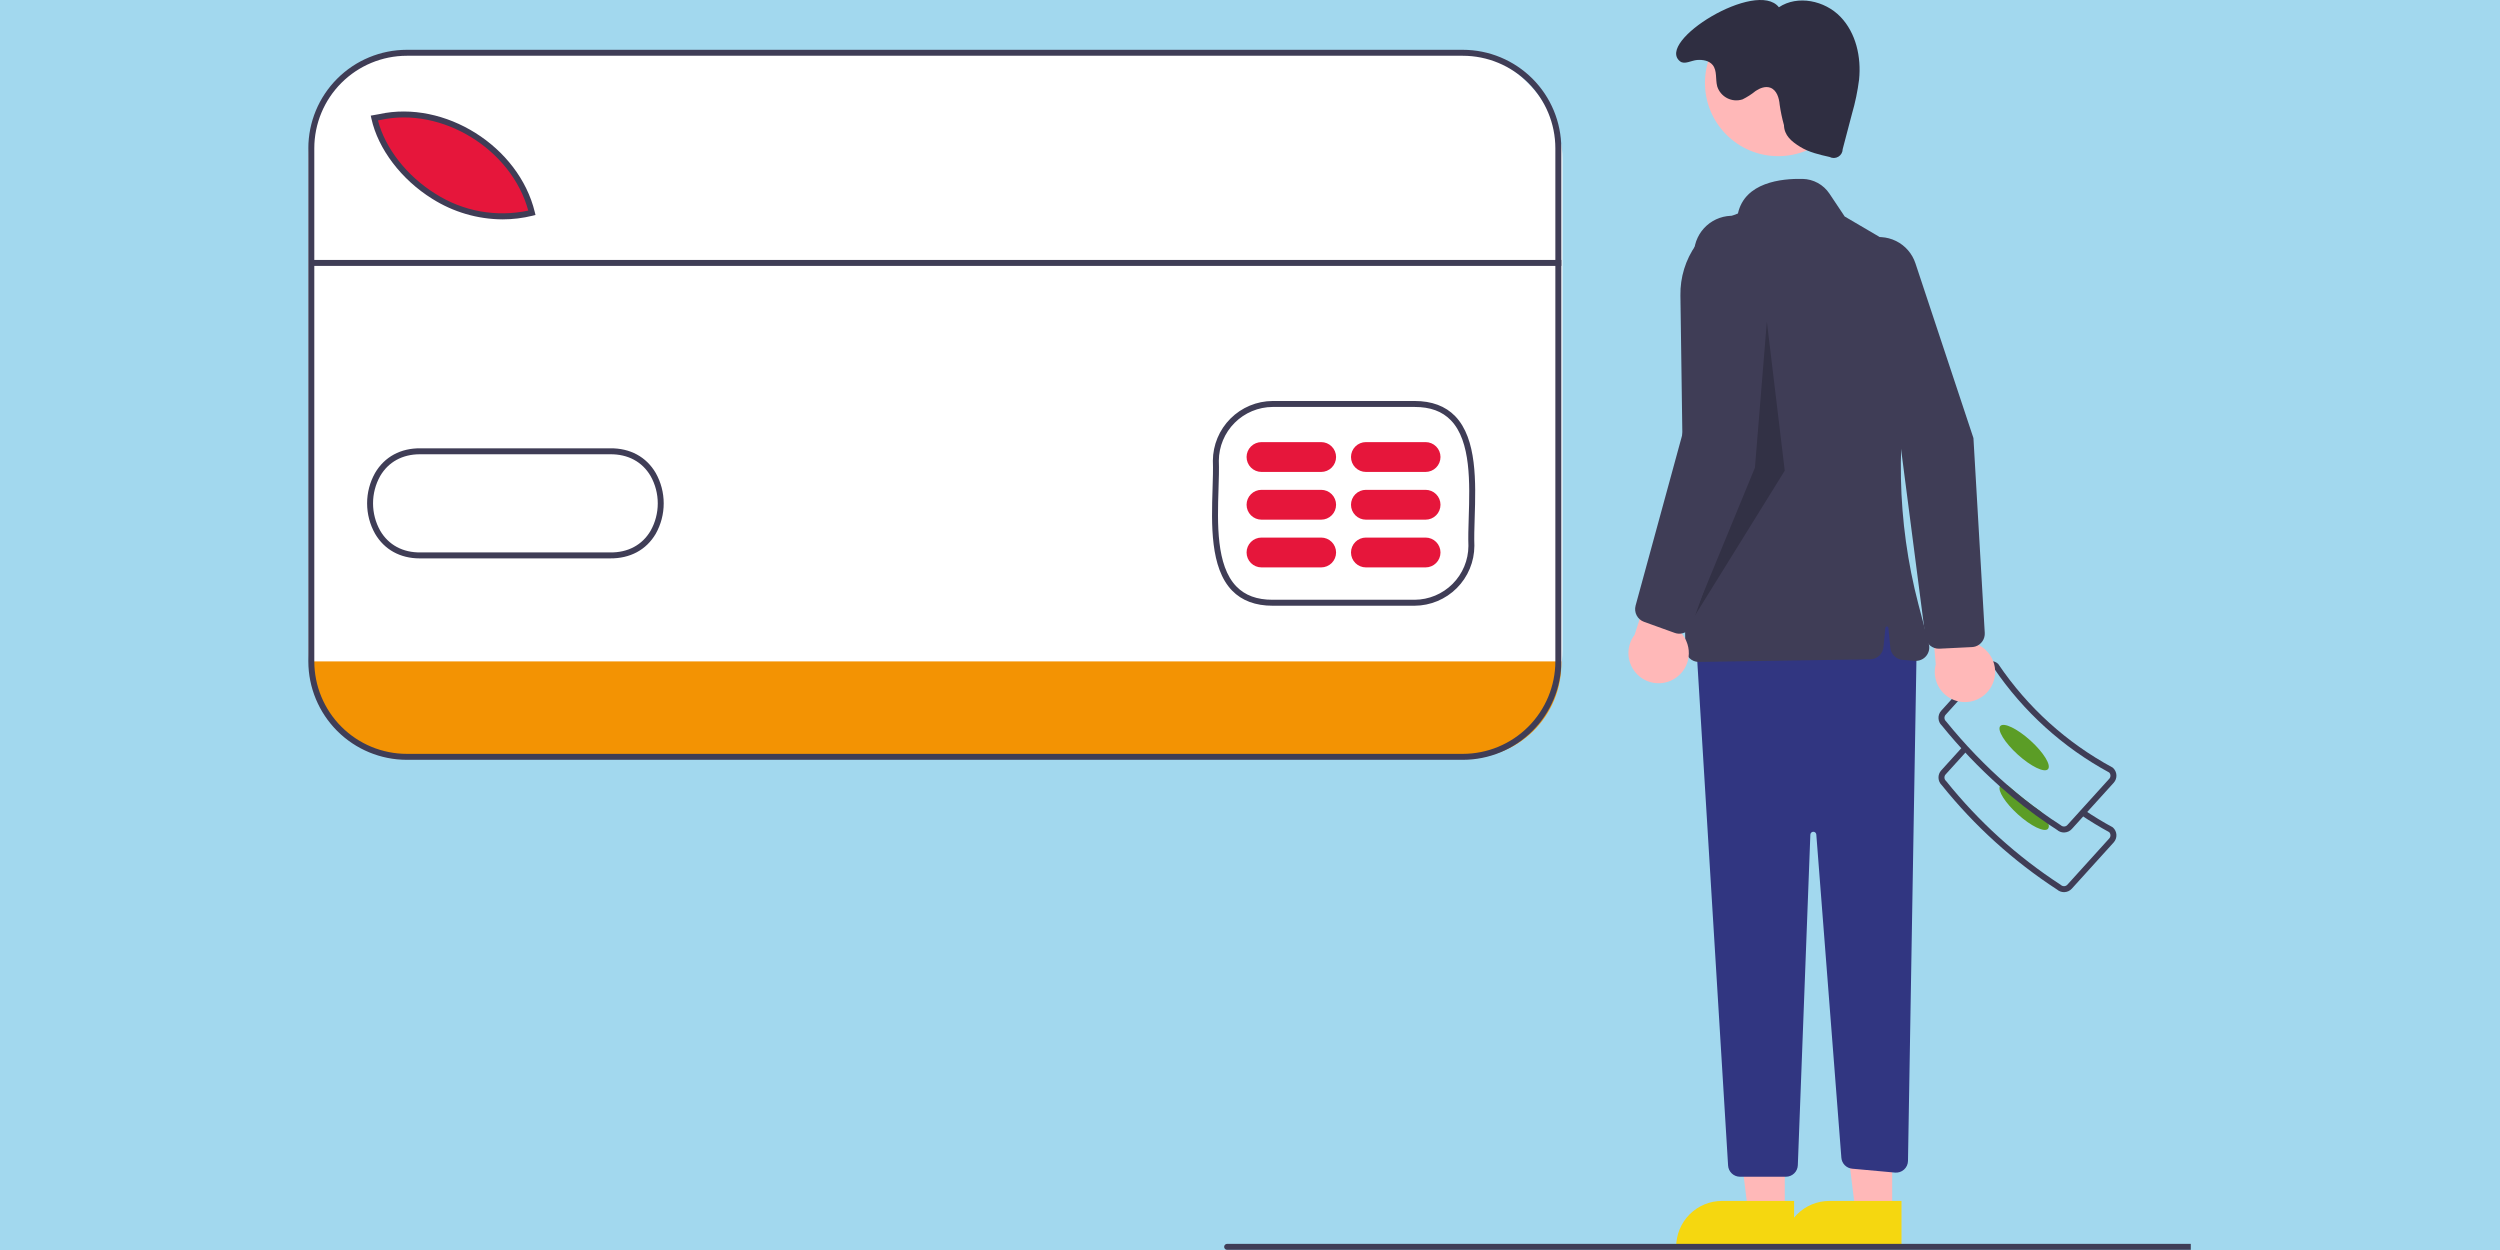 <?xml version="1.0" encoding="UTF-8"?> <svg xmlns="http://www.w3.org/2000/svg" width="600" height="300" viewBox="0 0 600 300" fill="none"><rect width="600" height="300" fill="#A2D8EE"></rect><g clip-path="url(#clip0_620_2937)"><rect x="74" y="12" width="301" height="170" rx="26" fill="white"></rect><path d="M374.716 158.73V159.382C374.715 165.366 372.337 171.105 368.104 175.336C363.872 179.567 358.132 181.944 352.148 181.943H97.42C91.437 181.942 85.699 179.565 81.468 175.334C77.237 171.103 74.86 165.365 74.859 159.382V158.73H374.716Z" fill="#F39303"></path><path d="M128.136 51.331C109.728 55.878 93.203 41.715 90.317 28.577L91.599 28.348C107.114 24.918 124.434 36.009 128.136 51.331Z" fill="#E6163B"></path><path d="M495.354 214.115C494.748 214.116 494.163 213.899 493.705 213.502C483.208 206.667 473.864 198.206 466.024 188.437C465.544 187.981 465.262 187.357 465.237 186.696C465.212 186.035 465.446 185.391 465.89 184.901L471.043 179.21L472.105 180.172L466.951 185.862C466.756 186.078 466.654 186.363 466.668 186.655C466.683 186.946 466.812 187.22 467.028 187.415L467.104 187.495C474.866 197.177 484.122 205.56 494.525 212.327L494.618 212.399C494.835 212.594 495.12 212.696 495.411 212.682C495.702 212.667 495.976 212.538 496.172 212.322L506.226 201.218C506.413 201.012 506.515 200.742 506.51 200.463C506.506 200.185 506.396 199.918 506.203 199.718C503.873 198.448 501.6 197.064 499.445 195.603L500.248 194.418C502.391 195.871 504.653 197.246 506.971 198.505L507.11 198.604C507.356 198.827 507.557 199.096 507.699 199.397C507.841 199.697 507.923 200.023 507.939 200.355C507.956 200.687 507.907 201.019 507.795 201.332C507.683 201.645 507.51 201.933 507.287 202.18L497.233 213.283C497.01 213.53 496.741 213.731 496.44 213.873C496.14 214.015 495.814 214.096 495.482 214.112C495.439 214.114 495.396 214.115 495.354 214.115Z" fill="#3F3D56"></path><path d="M484.27 195.424C487.427 198.28 490.671 199.848 491.516 198.918C491.626 198.76 491.695 198.577 491.718 198.386C491.74 198.195 491.715 198.001 491.644 197.822C491.302 196.768 490.754 195.793 490.033 194.951C487.227 192.953 484.499 190.798 481.85 188.486C481.019 188.214 480.382 188.221 480.074 188.564C480.03 188.614 479.994 188.669 479.967 188.729C479.437 189.81 481.277 192.71 484.27 195.424Z" fill="#5B9D26"></path><path d="M465.239 172.404C465.266 173.056 465.549 173.671 466.026 174.115C470.268 179.357 474.931 184.244 479.967 188.728C483.653 192.016 487.554 195.054 491.644 197.821C492.325 198.287 493.012 198.738 493.707 199.182C494.162 199.581 494.748 199.8 495.353 199.798C495.396 199.798 495.439 199.79 495.482 199.79C495.815 199.775 496.142 199.694 496.443 199.551C496.744 199.408 497.014 199.208 497.236 198.96L507.289 187.862C507.74 187.363 507.974 186.706 507.94 186.035C507.907 185.364 507.608 184.733 507.11 184.282L506.974 184.182C495.999 178.254 486.618 169.762 479.63 159.43L479.523 159.301C479.024 158.85 478.367 158.616 477.696 158.65C477.025 158.683 476.394 158.982 475.943 159.48L465.89 170.578C465.667 170.824 465.494 171.112 465.382 171.426C465.271 171.739 465.222 172.071 465.239 172.404ZM466.671 172.332C466.663 172.189 466.684 172.046 466.732 171.911C466.78 171.775 466.854 171.651 466.95 171.545L477.003 160.44C477.1 160.332 477.218 160.245 477.349 160.183C477.481 160.122 477.623 160.087 477.769 160.082C478.032 160.066 478.292 160.147 478.499 160.311C485.59 170.771 495.091 179.375 506.201 185.399C506.394 185.598 506.504 185.864 506.51 186.142C506.515 186.419 506.415 186.689 506.229 186.895L496.17 198C496.074 198.109 495.958 198.196 495.827 198.258C495.697 198.319 495.555 198.353 495.411 198.358C495.119 198.373 494.834 198.272 494.616 198.079L494.523 198.008C493.005 197.034 491.509 196.015 490.033 194.95C487.227 192.953 484.499 190.798 481.85 188.485C476.5 183.818 471.565 178.697 467.1 173.177L467.029 173.098C466.814 172.899 466.685 172.624 466.671 172.332Z" fill="#3F3D56"></path><path d="M491.515 184.6C492.357 183.671 490.478 180.599 487.319 177.739C484.16 174.878 480.917 173.312 480.075 174.242C479.234 175.171 481.113 178.243 484.272 181.103C487.431 183.964 490.674 185.53 491.515 184.6Z" fill="#5B9D26"></path><path d="M428.347 291.087L419.569 291.086L415.393 257.228L428.348 257.229L428.347 291.087Z" fill="#FFB8B8"></path><path d="M430.585 299.595L402.282 299.594V299.236C402.282 297.789 402.567 296.357 403.12 295.02C403.674 293.684 404.485 292.469 405.508 291.446C406.531 290.423 407.746 289.612 409.082 289.058C410.419 288.505 411.852 288.22 413.298 288.22H413.299L430.586 288.22L430.585 299.595Z" fill="#F5D710"></path><path d="M454.122 291.087L445.345 291.086L441.168 257.228L454.124 257.229L454.122 291.087Z" fill="#FFB8B8"></path><path d="M456.361 299.595L428.057 299.594V299.236C428.057 297.789 428.342 296.357 428.896 295.02C429.45 293.684 430.261 292.469 431.284 291.446C432.307 290.423 433.522 289.612 434.858 289.058C436.195 288.505 437.627 288.22 439.074 288.22H439.075L456.361 288.22L456.361 299.595Z" fill="#F5D710"></path><path d="M460.013 154.254L457.917 278.617C457.911 279.011 457.823 279.399 457.66 279.757C457.496 280.116 457.26 280.437 456.967 280.7C456.674 280.963 456.33 281.163 455.956 281.287C455.582 281.411 455.187 281.457 454.795 281.421L444.523 280.487C443.849 280.426 443.219 280.128 442.744 279.647C442.268 279.165 441.979 278.531 441.927 277.856L435.913 200.282C435.899 200.1 435.816 199.93 435.681 199.807C435.545 199.684 435.368 199.618 435.185 199.622C435.003 199.625 434.828 199.699 434.698 199.827C434.567 199.955 434.491 200.128 434.484 200.31L431.478 279.661C431.45 280.401 431.136 281.101 430.603 281.615C430.069 282.129 429.357 282.416 428.616 282.416H417.6C416.871 282.416 416.169 282.138 415.638 281.638C415.107 281.138 414.786 280.455 414.742 279.727L407.03 153.538L452.854 142.082L460.013 154.254Z" fill="#313681"></path><path d="M426.776 37.478C436.488 37.478 444.362 29.605 444.362 19.893C444.362 10.181 436.488 2.307 426.776 2.307C417.064 2.307 409.191 10.181 409.191 19.893C409.191 29.605 417.064 37.478 426.776 37.478Z" fill="#FFB8B8"></path><path d="M405.461 157.953C405.156 157.659 404.913 157.307 404.745 156.918C404.578 156.529 404.489 156.111 404.484 155.687L403.298 70.884C403.227 66.57 404.524 62.344 407.005 58.814C409.485 55.284 413.021 52.631 417.104 51.236C418.751 43.761 427.52 42.825 432.632 42.937C433.907 42.964 435.158 43.299 436.277 43.913C437.396 44.526 438.35 45.401 439.059 46.462L442.724 51.958L450.8 56.693C454.538 58.874 457.486 62.187 459.22 66.152C460.953 70.118 461.382 74.532 460.445 78.757L459.202 84.413C454.823 104.431 455.239 125.202 460.417 145.029L462.919 154.569C463.05 155.065 463.059 155.586 462.947 156.088C462.836 156.589 462.605 157.056 462.276 157.451C461.947 157.845 461.528 158.155 461.055 158.354C460.582 158.554 460.068 158.638 459.556 158.598L456.65 158.374C455.895 158.317 455.185 157.996 454.644 157.467C454.103 156.939 453.765 156.236 453.691 155.483L453.21 150.674C453.201 150.586 453.16 150.504 453.094 150.444C453.028 150.385 452.942 150.352 452.854 150.352C452.765 150.352 452.679 150.385 452.613 150.444C452.548 150.504 452.506 150.586 452.497 150.674L452.032 155.33C451.953 156.117 451.588 156.847 451.006 157.382C450.424 157.917 449.666 158.219 448.875 158.231L407.755 158.864C407.738 158.864 407.721 158.865 407.704 158.865C406.866 158.866 406.061 158.539 405.461 157.953Z" fill="#3F3D56"></path><path d="M428.152 30.03C428.224 32.516 429.95 33.954 432.069 35.256C434.187 36.559 436.664 37.123 439.091 37.668C439.417 37.841 439.782 37.927 440.151 37.918C440.52 37.909 440.88 37.805 441.197 37.616C441.514 37.427 441.777 37.16 441.961 36.84C442.144 36.52 442.242 36.157 442.245 35.788L444.471 27.323C445.258 24.619 445.831 21.857 446.184 19.063C446.72 13.686 445.446 7.903 441.693 4.015C437.941 0.128 431.432 -1.253 426.935 1.742C421.599 -5.074 397.205 9.985 403.222 14.725C404.293 15.568 405.929 14.501 407.288 14.398C408.647 14.294 410.17 14.534 411.033 15.588C412.16 16.966 411.669 19.018 412.134 20.737C412.326 21.341 412.636 21.902 413.046 22.386C413.456 22.871 413.958 23.269 414.523 23.558C415.087 23.848 415.704 24.023 416.336 24.073C416.969 24.123 417.605 24.047 418.208 23.85C419.332 23.296 420.389 22.617 421.359 21.825C422.401 21.131 423.718 20.618 424.891 21.055C426.437 21.633 426.987 23.526 427.127 25.171C427.362 26.811 427.705 28.434 428.152 30.03Z" fill="#2F2E41"></path><path opacity="0.2" d="M424.045 77.161L421.181 112.244L406.145 148.76L428.341 112.96L424.045 77.161Z" fill="black"></path><path d="M402.629 162.359C403.45 161.7 404.116 160.869 404.581 159.924C405.046 158.98 405.298 157.945 405.32 156.893C405.342 155.841 405.132 154.796 404.707 153.834C404.281 152.871 403.65 152.013 402.857 151.321L412.436 127.596L399.403 130.228L392.305 152.354C391.23 153.763 390.71 155.517 390.842 157.285C390.975 159.052 391.751 160.709 393.023 161.942C394.296 163.175 395.977 163.899 397.747 163.976C399.518 164.053 401.255 163.477 402.629 162.359Z" fill="#FFB8B8"></path><path d="M401.932 151.895L394.555 149.236C393.795 148.958 393.166 148.406 392.793 147.687C392.42 146.969 392.33 146.137 392.539 145.356L404.709 100.807L406.564 60.545C406.62 59.33 406.917 58.138 407.438 57.039C407.959 55.939 408.693 54.954 409.598 54.141C410.502 53.328 411.56 52.703 412.708 52.302C413.857 51.901 415.074 51.732 416.288 51.806C417.503 51.88 418.69 52.194 419.782 52.73C420.874 53.267 421.848 54.016 422.648 54.932C423.448 55.849 424.057 56.915 424.442 58.069C424.826 59.224 424.976 60.443 424.885 61.656L421.571 105.742L406.065 149.932C405.829 150.599 405.381 151.171 404.789 151.559C404.197 151.947 403.494 152.13 402.788 152.079C402.496 152.057 402.208 151.995 401.932 151.895Z" fill="#3F3D56"></path><path d="M477.96 164.685C478.463 163.761 478.758 162.737 478.823 161.687C478.888 160.636 478.722 159.584 478.337 158.605C477.951 157.625 477.356 156.742 476.592 156.018C475.828 155.293 474.915 154.745 473.917 154.412L473.615 128.828L462.603 136.278L464.577 159.431C464.129 161.145 464.324 162.964 465.127 164.544C465.93 166.124 467.285 167.354 468.935 168.002C470.584 168.65 472.414 168.67 474.077 168.058C475.741 167.447 477.122 166.247 477.96 164.685Z" fill="#FFB8B8"></path><path d="M473.284 155.298L465.452 155.687C464.644 155.723 463.851 155.455 463.23 154.936C462.609 154.417 462.205 153.684 462.097 152.882L456.164 107.084L442.364 69.216C441.947 68.073 441.762 66.858 441.819 65.643C441.876 64.428 442.174 63.236 442.696 62.137C443.217 61.038 443.952 60.054 444.858 59.242C445.763 58.429 446.821 57.805 447.97 57.405C449.119 57.005 450.336 56.837 451.55 56.912C452.764 56.987 453.952 57.302 455.043 57.84C456.134 58.377 457.108 59.126 457.907 60.043C458.706 60.961 459.315 62.027 459.698 63.182L473.626 105.141L476.342 151.894C476.382 152.6 476.189 153.301 475.792 153.887C475.395 154.473 474.817 154.913 474.146 155.138C473.867 155.23 473.577 155.284 473.284 155.298Z" fill="#3F3D56"></path><path d="M567.303 299.958H294.51C294.321 299.958 294.138 299.883 294.004 299.748C293.87 299.614 293.794 299.432 293.794 299.242C293.794 299.052 293.87 298.87 294.004 298.736C294.138 298.602 294.321 298.526 294.51 298.526H567.303C567.493 298.526 567.675 298.602 567.809 298.736C567.943 298.87 568.019 299.052 568.019 299.242C568.019 299.432 567.943 299.614 567.809 299.748C567.675 299.883 567.493 299.958 567.303 299.958Z" fill="#3F3D56"></path><path d="M305.421 145.376C301.309 145.376 298.039 144.154 295.7 141.741C290.415 136.289 290.746 125.779 291.012 117.335C291.09 114.878 291.163 112.557 291.089 110.614L291.088 110.584C291.107 106.786 292.624 103.149 295.308 100.463C297.993 97.777 301.63 96.258 305.427 96.238H339.52C343.627 96.238 346.894 97.459 349.231 99.868C354.516 105.316 354.188 115.823 353.925 124.266C353.849 126.728 353.776 129.053 353.851 131C353.838 134.804 352.323 138.448 349.637 141.141C346.95 143.833 343.309 145.355 339.505 145.376H305.421ZM292.52 110.574C292.595 112.564 292.522 114.904 292.443 117.38C292.186 125.554 291.866 135.728 296.729 140.745C298.816 142.898 301.659 143.944 305.421 143.944H339.503C342.924 143.926 346.199 142.559 348.618 140.141C351.036 137.722 352.402 134.446 352.42 131.026C352.343 129.058 352.416 126.709 352.494 124.221C352.749 116.048 353.065 105.877 348.203 100.865C346.117 98.715 343.277 97.67 339.52 97.67H305.43C302.013 97.689 298.741 99.054 296.324 101.47C293.908 103.886 292.541 107.157 292.52 110.574Z" fill="#3F3D56"></path><path d="M120.604 52.65C114.626 52.613 108.778 50.9 103.725 47.706C96.323 43.106 90.734 35.739 89.139 28.481L88.979 27.753L90.979 27.395C106.726 23.92 124.537 35.12 128.352 50.906L128.52 51.598L127.828 51.769C125.465 52.354 123.039 52.65 120.604 52.65ZM90.71 28.898C92.429 35.557 97.643 42.24 104.481 46.489C111.092 50.72 119.104 52.177 126.781 50.544C122.789 35.836 106.073 25.516 91.274 28.797L90.71 28.898Z" fill="#3F3D56"></path><path d="M100.741 134.015C96.056 134.015 92.251 131.919 90.016 128.095C88.764 125.87 88.106 123.36 88.105 120.807C88.104 118.255 88.761 115.744 90.012 113.519C92.282 109.63 96.178 107.52 100.99 107.593H146.416C151.211 107.532 155.111 109.633 157.382 113.527C158.633 115.752 159.29 118.261 159.29 120.814C159.29 123.366 158.632 125.876 157.381 128.101C155.111 131.985 151.212 134.06 146.405 134.013H100.979C100.899 134.014 100.82 134.015 100.741 134.015ZM100.767 109.024C96.59 109.024 93.215 110.871 91.248 114.241C90.121 116.246 89.53 118.507 89.531 120.807C89.531 123.107 90.124 125.368 91.253 127.372C93.252 130.796 96.696 132.649 100.968 132.581H146.416C150.692 132.65 154.146 130.797 156.145 127.378C157.272 125.374 157.864 123.113 157.864 120.813C157.865 118.514 157.273 116.253 156.145 114.248C154.146 110.82 150.691 108.974 146.426 109.025H100.975C100.906 109.024 100.836 109.024 100.767 109.024Z" fill="#3F3D56"></path><path d="M317.079 113.265H302.759C301.809 113.265 300.899 112.888 300.228 112.216C299.556 111.545 299.179 110.634 299.179 109.685C299.179 108.735 299.556 107.825 300.228 107.154C300.899 106.482 301.809 106.105 302.759 106.105H317.079C318.028 106.105 318.939 106.482 319.61 107.154C320.281 107.825 320.659 108.735 320.659 109.685C320.659 110.634 320.281 111.545 319.61 112.216C318.939 112.888 318.028 113.265 317.079 113.265Z" fill="#E6163B"></path><path d="M317.079 124.721H302.759C301.809 124.721 300.899 124.344 300.228 123.672C299.556 123.001 299.179 122.09 299.179 121.141C299.179 120.191 299.556 119.281 300.228 118.609C300.899 117.938 301.809 117.561 302.759 117.561H317.079C318.028 117.561 318.939 117.938 319.61 118.609C320.281 119.281 320.659 120.191 320.659 121.141C320.659 122.09 320.281 123.001 319.61 123.672C318.939 124.344 318.028 124.721 317.079 124.721Z" fill="#E6163B"></path><path d="M317.079 136.177H302.759C301.809 136.177 300.899 135.799 300.228 135.128C299.556 134.457 299.179 133.546 299.179 132.597C299.179 131.647 299.556 130.737 300.228 130.065C300.899 129.394 301.809 129.017 302.759 129.017H317.079C318.028 129.017 318.939 129.394 319.61 130.065C320.281 130.737 320.659 131.647 320.659 132.597C320.659 133.546 320.281 134.457 319.61 135.128C318.939 135.799 318.028 136.177 317.079 136.177Z" fill="#E6163B"></path><path d="M342.138 113.265H327.819C326.869 113.265 325.959 112.888 325.287 112.216C324.616 111.545 324.239 110.634 324.239 109.685C324.239 108.735 324.616 107.825 325.287 107.154C325.959 106.482 326.869 106.105 327.819 106.105H342.138C343.088 106.105 343.998 106.482 344.67 107.154C345.341 107.825 345.718 108.735 345.718 109.685C345.718 110.634 345.341 111.545 344.67 112.216C343.998 112.888 343.088 113.265 342.138 113.265Z" fill="#E6163B"></path><path d="M342.138 124.721H327.819C326.869 124.721 325.959 124.344 325.287 123.672C324.616 123.001 324.239 122.09 324.239 121.141C324.239 120.191 324.616 119.281 325.287 118.609C325.959 117.938 326.869 117.561 327.819 117.561H342.138C343.088 117.561 343.998 117.938 344.67 118.609C345.341 119.281 345.718 120.191 345.718 121.141C345.718 122.09 345.341 123.001 344.67 123.672C343.998 124.344 343.088 124.721 342.138 124.721Z" fill="#E6163B"></path><path d="M342.138 136.177H327.819C326.869 136.177 325.959 135.799 325.287 135.128C324.616 134.457 324.239 133.546 324.239 132.597C324.239 131.647 324.616 130.737 325.287 130.065C325.959 129.394 326.869 129.017 327.819 129.017H342.138C343.088 129.017 343.998 129.394 344.67 130.065C345.341 130.737 345.718 131.647 345.718 132.597C345.718 133.546 345.341 134.457 344.67 135.128C343.998 135.799 343.088 136.177 342.138 136.177Z" fill="#E6163B"></path><path d="M374.716 62.386H74.859V63.818H374.716V62.386Z" fill="#3F3D56"></path><path d="M351.088 182.358H97.628C91.363 182.351 85.358 179.859 80.928 175.43C76.499 171 74.007 164.995 74 158.73V35.58C74.007 29.316 76.499 23.31 80.928 18.881C85.358 14.451 91.363 11.96 97.628 11.952H351.088C357.353 11.96 363.358 14.451 367.788 18.881C372.217 23.31 374.709 29.316 374.716 35.58V158.73C374.709 164.995 372.217 171 367.788 175.43C363.358 179.859 357.353 182.351 351.088 182.358ZM97.628 13.384C91.743 13.391 86.101 15.732 81.94 19.893C77.779 24.054 75.439 29.695 75.432 35.58V158.73C75.439 164.615 77.779 170.257 81.94 174.418C86.101 178.579 91.743 180.919 97.628 180.926H351.088C356.973 180.919 362.615 178.579 366.776 174.418C370.937 170.257 373.277 164.615 373.284 158.73V35.58C373.277 29.695 370.937 24.054 366.776 19.893C362.615 15.732 356.973 13.391 351.088 13.384H97.628Z" fill="#3F3D56"></path></g><defs><clipPath id="clip0_620_2937"><rect width="451.79" height="300" fill="white" transform="translate(74)"></rect></clipPath></defs></svg> 